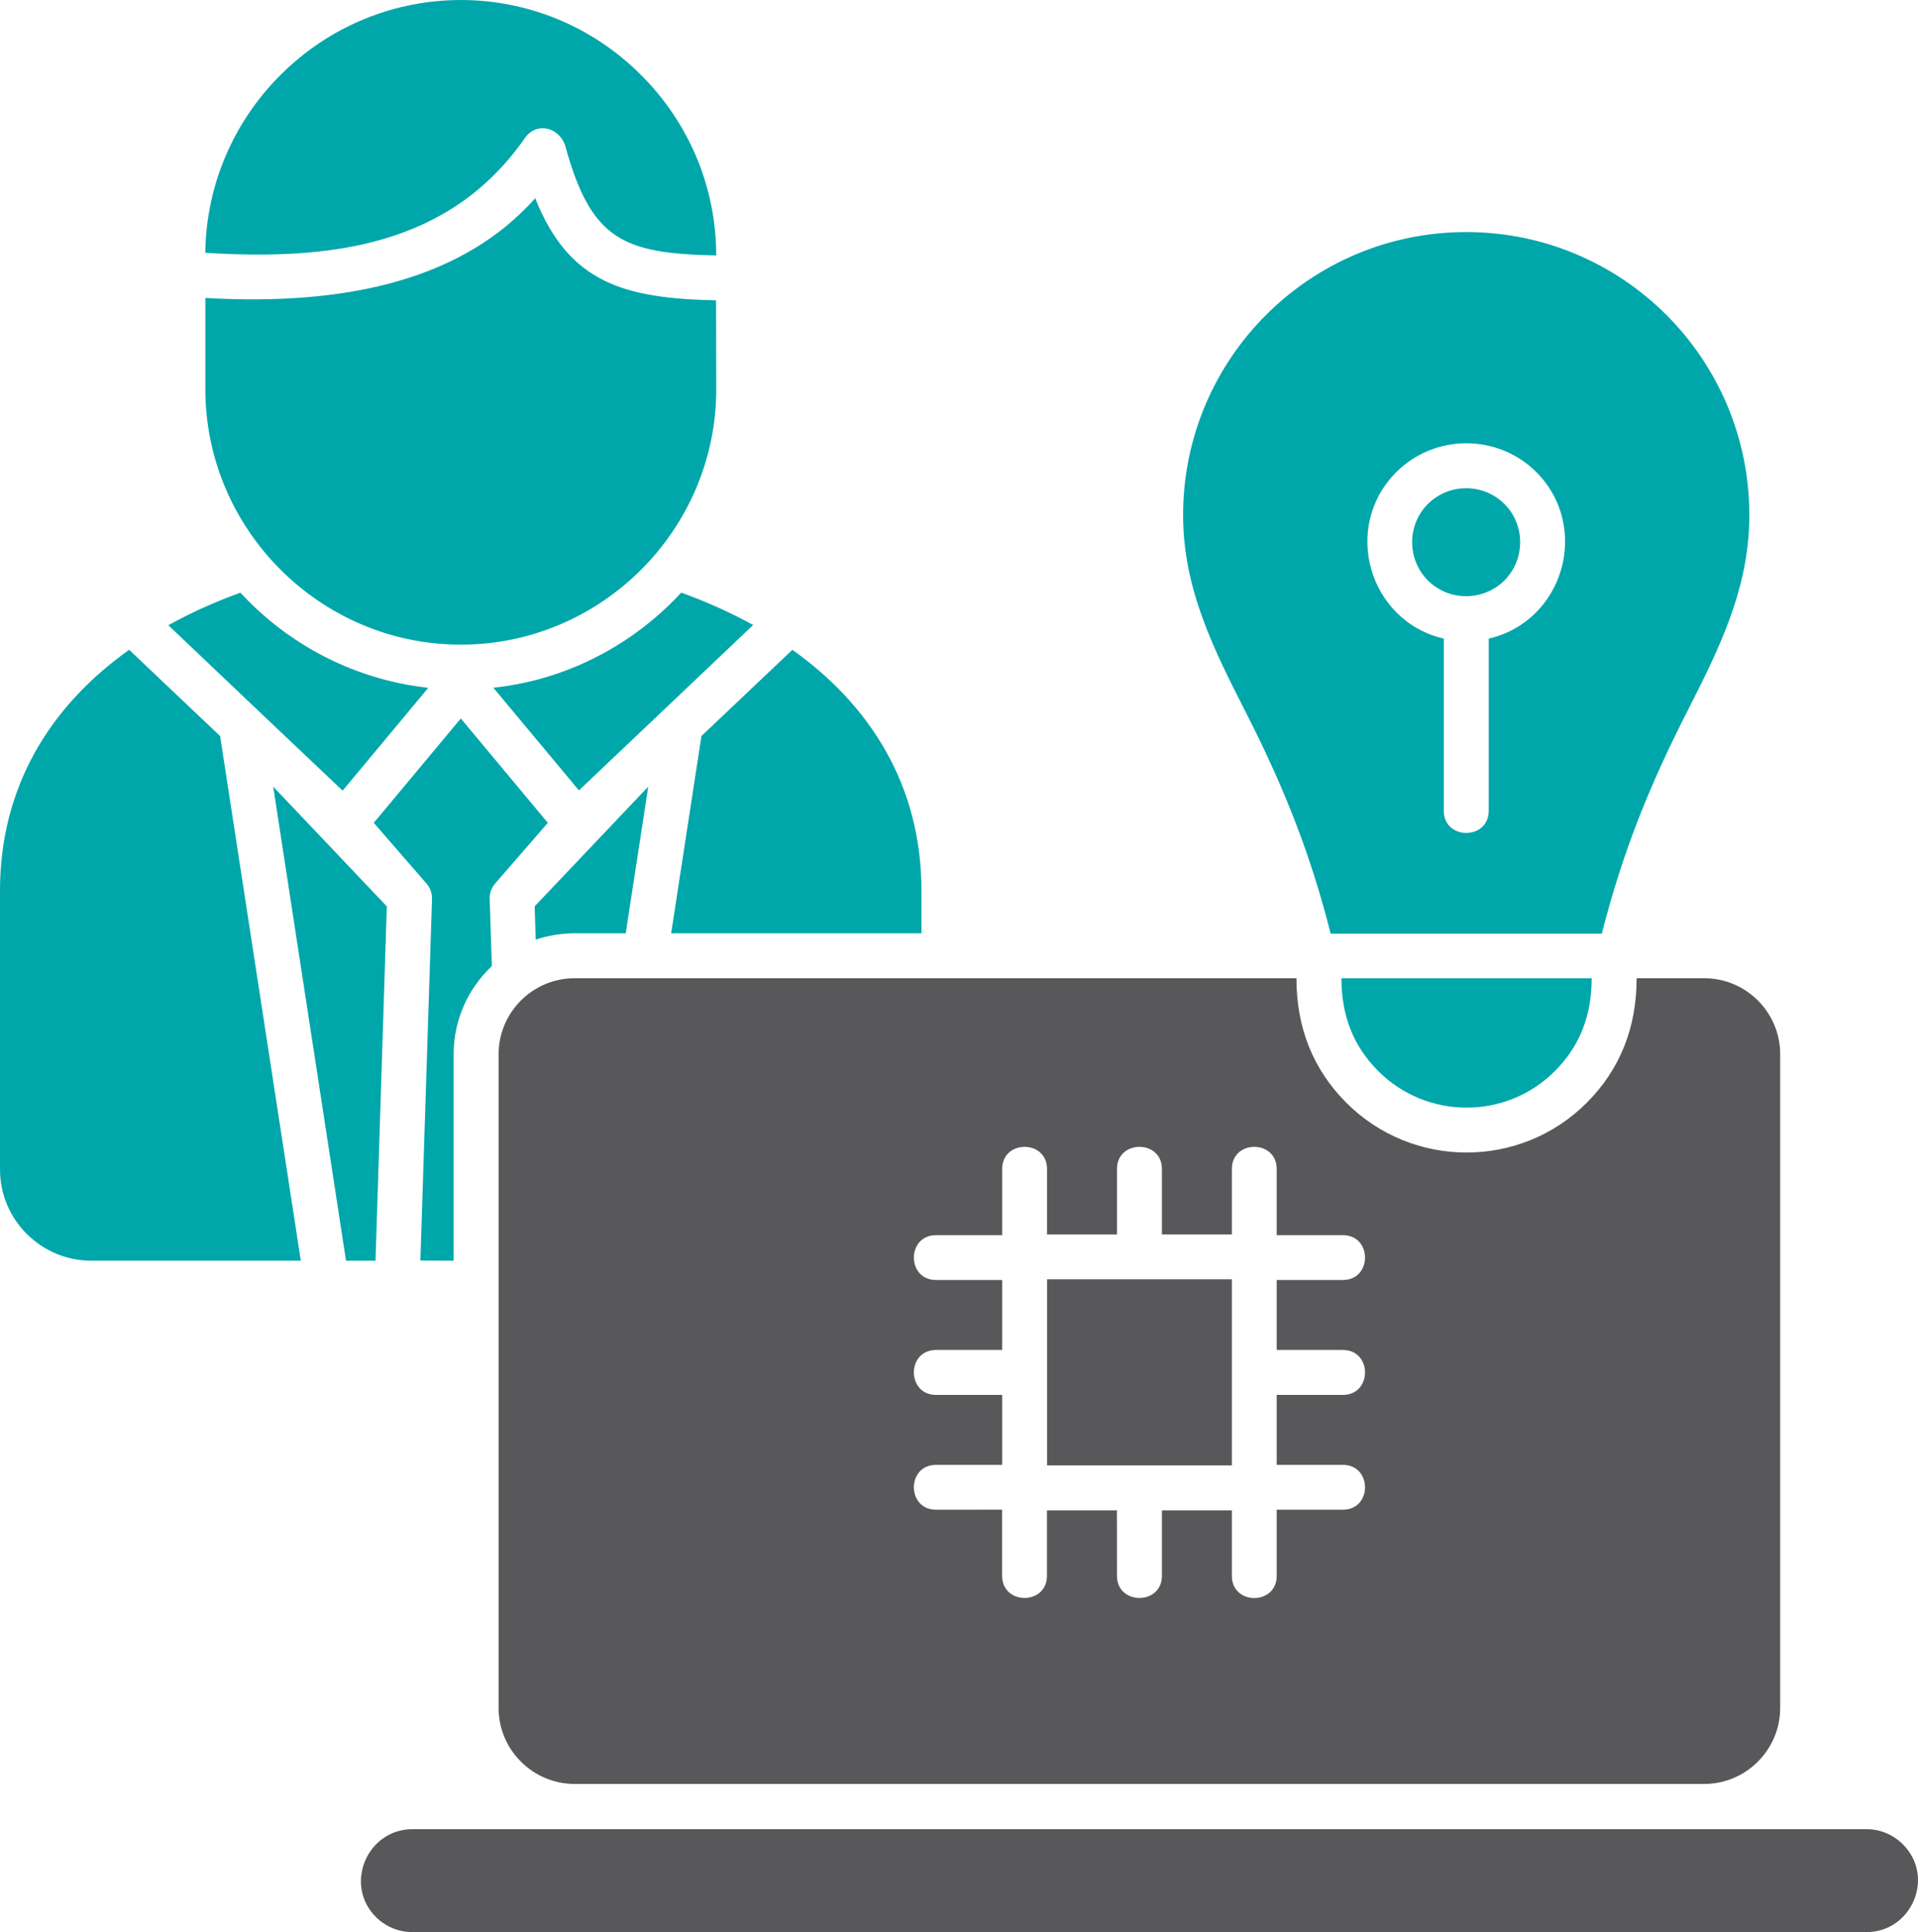 <?xml version="1.0" encoding="UTF-8"?> <svg xmlns="http://www.w3.org/2000/svg" xmlns:xlink="http://www.w3.org/1999/xlink" version="1.1" id="Layer_1" x="0px" y="0px" viewBox="0 0 512 515.72" style="enable-background:new 0 0 512 515.72;" xml:space="preserve"> <style type="text/css"> .st0{fill:#00A7AA;} .st1{fill:#58585A;} </style> <path class="st0" d="M100.24,336.51l3.02-94.58l-30.33-31.96l19.44,126.55L100.24,336.51z M54.82,79.53v24.35 c0,37.48,30.71,68.19,68.19,68.19c37.53,0,68.19-30.71,68.19-68.19l-0.05-23.71c-24.35-0.53-39.25-4.51-48.28-27.26 C124.05,74.08,93.75,81.78,54.82,79.53L54.82,79.53z M171.15,20.05c-26.68-26.73-69.58-26.73-96.31,0 C62.62,32.26,55.02,49.03,54.8,67.48c33.21,2.04,65.12-1.63,85.33-30.64c3.12-4.49,9.38-2.88,10.85,2.4 c6.86,24.86,15.5,28.43,40.21,28.94C191.19,49.44,183.53,32.38,171.15,20.05L171.15,20.05z M114.33,183.59 c-19.68-2.16-37.31-11.49-50.15-25.39c-6.77,2.45-13.24,5.33-19.24,8.69c15.5,14.73,31,29.47,46.52,44.15L114.33,183.59z M181.85,158.18c-12.86,13.92-30.47,23.27-50.15,25.39l22.84,27.4c15.5-14.68,31-29.42,46.52-44.15 C195.05,163.51,188.62,160.63,181.85,158.18z M121.1,336.51v-55.14c0-9.21,3.91-17.59,10.2-23.51l-0.58-17.76 c-0.1-1.49,0.38-3.02,1.44-4.25l14.08-16.22l-23.23-27.86l-23.23,27.86l14.08,16.22c1.06,1.22,1.54,2.76,1.46,4.25l-3.1,96.36 L121.1,336.51z M179.16,249.12h66.82v-11.37c0-28.03-13.63-49.48-34.46-64.31l-24.28,23.03L179.16,249.12z M153.35,249.12h13.68 l6.02-39.16l-30.33,31.96l0.29,8.88C146.24,249.74,149.75,249.12,153.35,249.12L153.35,249.12z M427.6,249.21 c5.42-21.36,12.55-39.18,22.58-58.88c8.54-16.8,16.8-33.06,16.8-52.81c0-41.75-33.83-75.58-75.58-75.58s-75.58,33.83-75.58,75.58 c0,19.77,8.3,36.02,16.84,52.81c9.98,19.58,17.13,37.41,22.55,58.88H427.6z M358.09,261.11c0,9.93,3.1,18.04,9.84,24.79 c13,13,34.14,13,47.12,0c6.72-6.72,9.84-14.88,9.84-24.79H358.09z M401.59,134.52c-5.61-5.61-14.78-5.61-20.42,0 c-5.61,5.59-5.61,14.78,0,20.42c5.61,5.59,14.78,5.59,20.42,0C407.2,149.3,407.2,140.09,401.59,134.52z M397.41,170.46v45.93 c0,7.92-12,7.92-12,0v-45.93c-20.06-4.65-27.31-29.83-12.67-44.44c10.27-10.27,27.11-10.27,37.38,0 C424.67,140.64,417.47,165.81,397.41,170.46z M24.35,336.5h55.95L58.76,196.47l-24.28-23.03C13.63,188.27,0,209.72,0,237.74v74.4 C-0.02,325.56,10.94,336.5,24.35,336.5L24.35,336.5z"></path> <g> <path class="st1" d="M507.98,492.3c-2.54-2.54-5.97-4.06-9.74-4.06v0H110.1c-12.02,0-18.43,14.73-9.74,23.47 c2.52,2.47,5.95,4.01,9.74,4.01h388.13C510.3,515.72,516.66,500.99,507.98,492.3z"></path> <path class="st1" d="M153.35,476.17h301.61c11.16,0,20.25-9.17,20.25-20.25V281.36c0-11.16-9.12-20.25-20.25-20.25h-18.07 c0,13.24-4.46,24.38-13.34,33.26c-17.66,17.68-46.45,17.68-64.13,0c-8.88-8.88-13.34-20.01-13.34-33.26H153.35 c-11.13,0-20.25,9.12-20.25,20.25v174.56C133.09,467.06,142.26,476.17,153.35,476.17z M249.87,372.33c-7.89,0-7.89-12,0-12h17.66 v-18.67h-17.66c-7.89,0-7.89-11.97,0-11.97h17.66v-17.66c0-7.89,11.97-7.89,11.97,0v17.47h18.67v-17.47c0-7.89,12-7.89,12,0v17.47 h18.67v-17.47c0-7.89,11.97-7.89,11.97,0v17.66h17.66c7.89,0,7.89,11.97,0,11.97h-17.66v18.67h17.66c7.89,0,7.89,12,0,12h-17.66 l0,18.67h17.66c7.89,0,7.89,11.97,0,11.97h-17.66v17.66c0,7.89-11.97,7.89-11.97,0v-17.49h-18.67v17.47c0,7.89-12,7.89-12,0 l-0.02-17.47h-18.67v17.47c0,7.89-11.97,7.89-11.97,0v-17.66l-17.64,0.02c-7.89,0-7.89-11.97,0-11.97h17.66v-18.67H249.87z"></path> <rect x="279.51" y="341.47" class="st1" width="49.33" height="49.67"></rect> </g> </svg> 